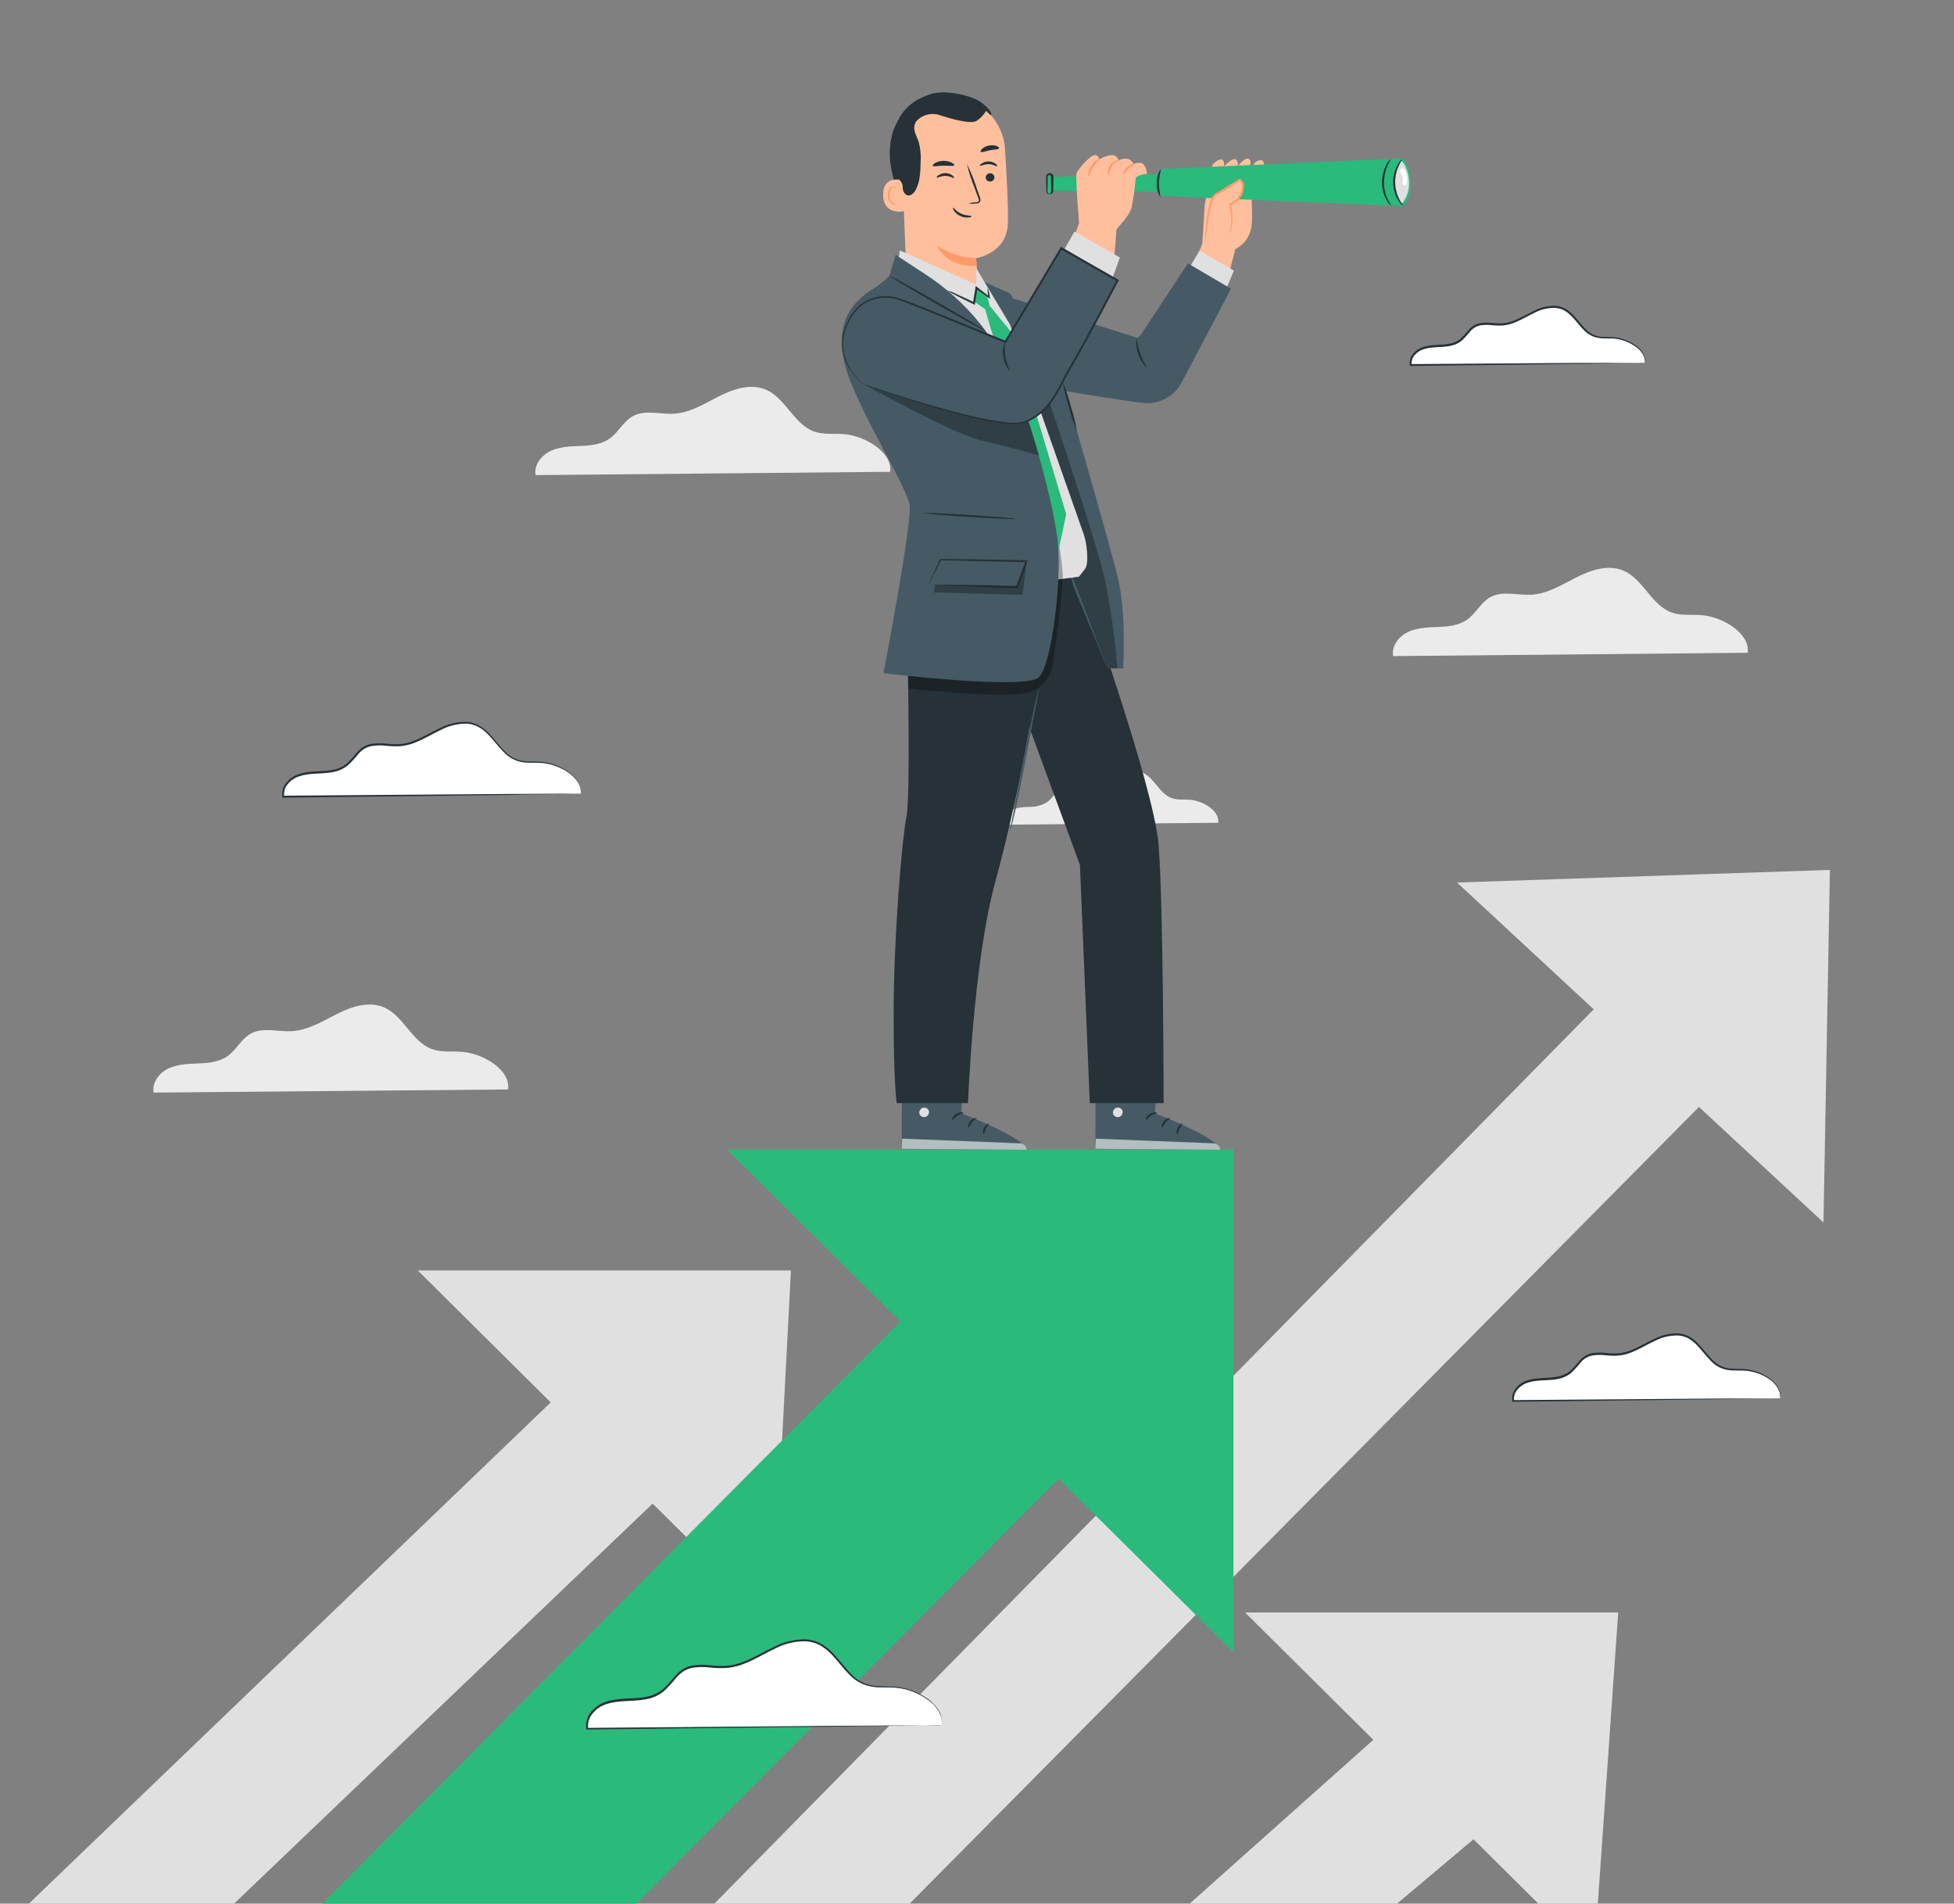 <svg width="349" height="340" viewBox="0 0 349 340" fill="none" xmlns="http://www.w3.org/2000/svg">
<rect x="0" y="0" width="349" height="340" fill="#808080" stroke="none"/>
<g clip-path="url(#clip0_48_8160)">
<path d="M312.145 116.59C312.626 113.103 307.663 110.167 303.927 109.867C302.15 109.728 300.303 110 298.616 109.407C294.964 108.137 293.5 103.416 289.938 101.909C287.276 100.786 284.202 101.784 281.623 103.088C279.044 104.392 276.486 106.024 273.601 106.212C271.091 106.373 268.359 105.438 266.164 106.666C264.526 107.579 263.668 109.456 262.163 110.578C260.657 111.701 258.761 111.904 256.928 111.973C255.095 112.043 253.206 112.092 251.534 112.852C249.861 113.612 248.488 115.384 248.836 117.183L312.145 116.59Z" fill="#EBEBEB"/>
<path d="M158.972 84.264C159.46 80.777 154.49 77.848 150.761 77.541C148.984 77.401 147.13 77.673 145.45 77.088C141.791 75.811 140.334 71.09 136.773 69.583C134.103 68.46 131.036 69.458 128.457 70.762C125.878 72.066 123.32 73.698 120.428 73.886C117.919 74.047 115.193 73.112 112.998 74.34C111.36 75.253 110.503 77.129 108.997 78.252C107.492 79.375 105.596 79.577 103.763 79.647C101.93 79.717 100.034 79.766 98.368 80.533C96.702 81.3 95.322 83.058 95.671 84.857L158.972 84.264Z" fill="#EBEBEB"/>
<path d="M90.749 194.584C91.23 191.062 86.268 188.161 82.532 187.861C80.754 187.722 78.9 187.994 77.221 187.401C73.569 186.132 72.105 181.41 68.543 179.903C65.874 178.781 62.807 179.778 60.228 181.082C57.649 182.386 55.063 183.983 52.205 184.165C49.689 184.332 46.964 183.398 44.768 184.625C43.13 185.539 42.273 187.415 40.768 188.538C39.262 189.661 37.366 189.863 35.533 189.933C33.7 190.002 31.804 190.051 30.138 190.811C28.473 191.572 27.093 193.343 27.441 195.142L90.749 194.584Z" fill="#EBEBEB"/>
<path d="M217.575 146.95C217.875 144.795 214.836 143.023 212.557 142.842C211.47 142.751 210.341 142.918 209.309 142.563C207.079 141.782 206.187 138.894 204.005 137.974C202.381 137.276 200.52 137.904 198.924 138.671C197.328 139.438 195.787 140.463 194.045 140.575C192.511 140.673 190.846 140.108 189.5 140.854C188.504 141.412 187.981 142.57 187.054 143.246C186.097 143.841 184.988 144.143 183.862 144.118C182.739 144.087 181.62 144.269 180.565 144.655C180.041 144.858 179.597 145.225 179.299 145.702C179.002 146.178 178.866 146.738 178.913 147.298L217.575 146.95Z" fill="#EBEBEB"/>
<path d="M222.385 288.006L275.078 340.314L285.366 340.286L289.025 288.006H222.385Z" fill="#E0E0E0"/>
<path d="M265.229 292.958L212.132 340.314L249.219 340.258L280.48 313.951L265.229 292.958Z" fill="#E0E0E0"/>
<path d="M260.239 157.627L325.687 218.339L326.837 155.368L260.239 157.627Z" fill="#E0E0E0"/>
<path d="M304.331 160.25L127.314 340.286H162.192L320.285 180.713L304.331 160.25Z" fill="#E0E0E0"/>
<path d="M74.627 226.917L137.985 289.812L141.268 226.917H74.627Z" fill="#E0E0E0"/>
<path d="M118.608 231.032L4.858 340.286H41.513L133.859 252.025L118.608 231.032Z" fill="#E0E0E0"/>
<path d="M129.865 205.325L220.307 295.113V205.325H129.865Z" fill="#2ABA7C"/>
<path d="M189.542 207.348C187.493 208.987 57.294 340.286 57.294 340.286H113.388L215.742 237.261L189.542 207.348Z" fill="#2ABA7C"/>
<path d="M317.93 249.752C318.299 247.102 314.556 244.919 311.747 244.688C310.409 244.584 309.015 244.786 307.747 244.347C304.993 243.384 303.899 239.827 301.216 238.697C299.208 237.854 296.894 238.607 294.943 239.583C292.991 240.56 291.074 241.794 288.907 241.934C287.018 242.059 284.962 241.355 283.331 242.282C282.097 242.98 281.449 244.375 280.313 245.225C279.132 245.959 277.763 246.33 276.375 246.293C274.988 246.269 273.61 246.505 272.311 246.99C271.056 247.562 270.018 248.894 270.283 250.247L317.93 249.752Z" fill="white"/>
<path d="M317.929 249.752H317.699H317.002L314.284 249.801L304.191 249.954L270.268 250.365H270.115V250.219C270.053 249.819 270.077 249.411 270.185 249.022C270.293 248.632 270.483 248.27 270.742 247.959C271.25 247.309 271.939 246.824 272.722 246.564C274.506 245.958 276.353 246.216 278.04 245.902C278.877 245.779 279.671 245.449 280.347 244.939C280.969 244.36 281.547 243.736 282.076 243.07C282.364 242.741 282.695 242.45 283.058 242.205C283.431 241.965 283.844 241.795 284.278 241.703C285.111 241.557 285.962 241.536 286.801 241.641C287.595 241.735 288.395 241.754 289.192 241.696C289.964 241.608 290.719 241.41 291.436 241.11C292.872 240.532 294.169 239.716 295.535 239.102C296.847 238.44 298.303 238.114 299.772 238.153C300.478 238.208 301.163 238.415 301.78 238.76C302.357 239.105 302.883 239.53 303.341 240.022C304.247 240.971 304.958 241.989 305.788 242.812C306.53 243.637 307.526 244.189 308.617 244.381C309.649 244.549 310.66 244.458 311.608 244.528C313.235 244.667 314.792 245.251 316.11 246.216C316.971 246.793 317.61 247.647 317.922 248.636C318.007 248.985 318.018 249.349 317.957 249.703C317.97 249.351 317.935 248.999 317.853 248.657C317.518 247.7 316.876 246.881 316.027 246.327C314.702 245.424 313.158 244.896 311.559 244.8C310.632 244.744 309.621 244.842 308.548 244.681C307.404 244.486 306.358 243.917 305.572 243.063C304.714 242.219 303.996 241.201 303.104 240.274C302.664 239.803 302.16 239.396 301.606 239.067C301.02 238.752 300.373 238.566 299.71 238.523C298.291 238.494 296.888 238.817 295.625 239.465C294.287 240.071 292.991 240.894 291.52 241.487C290.775 241.805 289.989 242.014 289.185 242.108C288.367 242.166 287.546 242.147 286.732 242.052C285.927 241.957 285.112 241.979 284.313 242.115C283.519 242.301 282.808 242.745 282.292 243.377C281.757 244.059 281.17 244.698 280.535 245.288C279.811 245.837 278.96 246.194 278.061 246.327C276.297 246.648 274.471 246.397 272.799 246.976C272.085 247.211 271.455 247.65 270.986 248.238C270.759 248.509 270.591 248.825 270.495 249.165C270.399 249.505 270.376 249.862 270.429 250.212L270.248 250.066L304.052 249.808L314.186 249.759H317.671C317.757 249.75 317.843 249.748 317.929 249.752Z" fill="#263238"/>
<path d="M168.186 308.127C168.667 304.605 163.704 301.704 159.968 301.404C158.191 301.264 156.344 301.536 154.657 300.944C151.005 299.674 149.541 294.953 145.98 293.446C143.31 292.323 140.243 293.321 137.664 294.625C135.085 295.929 132.528 297.561 129.642 297.742C127.126 297.91 124.4 296.975 122.205 298.203C120.567 299.116 119.71 300.992 118.204 302.115C116.699 303.238 114.803 303.44 112.97 303.51C111.137 303.58 109.241 303.629 107.575 304.389C105.909 305.149 104.529 306.921 104.878 308.72L168.186 308.127Z" fill="white"/>
<path d="M168.186 308.127H167.873H166.946L163.328 308.19L149.911 308.378L104.878 308.894H104.724V308.748C104.644 308.225 104.676 307.692 104.816 307.182C104.957 306.673 105.203 306.198 105.54 305.791C106.214 304.944 107.12 304.311 108.147 303.97C110.502 303.168 112.949 303.51 115.2 303.092C116.324 302.93 117.389 302.486 118.295 301.801C119.125 301.033 119.894 300.2 120.595 299.312C120.973 298.873 121.409 298.488 121.891 298.168C122.382 297.859 122.922 297.638 123.488 297.512C124.588 297.325 125.71 297.296 126.819 297.429C127.879 297.555 128.947 297.58 130.011 297.505C131.04 297.385 132.047 297.12 133.002 296.717C134.918 295.95 136.64 294.876 138.445 294.046C140.173 293.178 142.088 292.75 144.021 292.798C144.952 292.862 145.857 293.134 146.67 293.593C147.445 294.042 148.149 294.604 148.761 295.259C149.96 296.508 150.908 297.868 152.016 298.97C153.009 300.066 154.338 300.802 155.794 301.062C157.116 301.191 158.444 301.254 159.773 301.25C160.943 301.34 162.091 301.613 163.175 302.059C164.085 302.418 164.949 302.887 165.747 303.454C166.38 303.92 166.94 304.48 167.406 305.114C167.751 305.578 168.004 306.103 168.151 306.663C168.24 307.006 168.27 307.362 168.242 307.716C168.242 307.96 168.242 308.071 168.242 308.071C168.242 308.071 168.242 307.939 168.242 307.702C168.25 307.356 168.208 307.01 168.116 306.677C167.676 305.403 166.825 304.311 165.698 303.573C164.907 303.006 164.05 302.538 163.147 302.178C162.076 301.75 160.945 301.492 159.794 301.411C158.561 301.334 157.215 301.467 155.794 301.25C154.275 301.025 152.874 300.304 151.807 299.2C150.671 298.084 149.716 296.724 148.538 295.504C147.949 294.873 147.273 294.331 146.53 293.893C145.752 293.461 144.888 293.206 144 293.146C142.109 293.101 140.235 293.527 138.55 294.388C136.772 295.204 135.065 296.292 133.099 297.08C132.115 297.495 131.078 297.769 130.018 297.896C128.934 297.97 127.844 297.947 126.763 297.826C125.69 297.695 124.603 297.721 123.536 297.903C123.013 298.022 122.513 298.23 122.059 298.517C121.602 298.821 121.187 299.185 120.825 299.598C120.114 300.501 119.333 301.348 118.49 302.129C117.542 302.86 116.425 303.34 115.242 303.524C112.907 303.95 110.482 303.622 108.237 304.389C107.276 304.704 106.43 305.296 105.805 306.091C105.499 306.457 105.274 306.883 105.144 307.342C105.014 307.801 104.983 308.283 105.052 308.755L104.871 308.608L149.792 308.239L163.244 308.162H167.852C167.962 308.145 168.074 308.133 168.186 308.127Z" fill="#263238"/>
<path d="M103.727 141.796C104.132 138.839 99.963 136.411 96.834 136.153C95.335 136.035 93.788 136.265 92.373 135.77C89.306 134.703 88.08 130.741 85.09 129.493C82.852 128.551 80.273 129.395 78.12 130.483C75.966 131.571 73.812 132.952 71.386 133.106C69.296 133.238 66.995 132.457 65.114 133.489C63.719 134.256 63.023 135.84 61.754 136.774C60.486 137.709 58.896 137.883 57.363 137.967C55.83 138.05 54.233 138.064 52.832 138.706C51.431 139.348 50.274 140.798 50.567 142.34L103.727 141.796Z" fill="white"/>
<path d="M103.727 141.796H103.47H102.689L99.657 141.852L88.4 142.019L50.588 142.465H50.442V142.319C50.374 141.876 50.401 141.424 50.521 140.992C50.641 140.56 50.852 140.159 51.139 139.815C51.706 139.1 52.469 138.564 53.334 138.274C55.321 137.576 57.377 137.89 59.266 137.534C60.203 137.403 61.091 137.033 61.845 136.46C62.541 135.816 63.184 135.116 63.768 134.368C64.079 134.018 64.433 133.709 64.821 133.447C65.233 133.183 65.688 132.995 66.166 132.89C67.088 132.736 68.026 132.713 68.954 132.82C69.84 132.926 70.734 132.949 71.624 132.89C72.487 132.786 73.331 132.563 74.133 132.227C75.736 131.585 77.179 130.679 78.698 129.988C80.157 129.251 81.776 128.889 83.41 128.935C84.198 129 84.962 129.238 85.647 129.633C86.289 130.012 86.874 130.482 87.383 131.027C88.393 132.081 89.181 133.217 90.108 134.138C90.938 135.06 92.052 135.678 93.272 135.895C94.43 136.077 95.559 135.979 96.611 136.056C98.424 136.208 100.161 136.857 101.629 137.932C102.587 138.574 103.297 139.524 103.644 140.624C103.722 140.915 103.748 141.217 103.72 141.517C103.72 141.719 103.72 141.81 103.72 141.81C103.72 141.81 103.72 141.698 103.72 141.503C103.724 141.213 103.687 140.924 103.609 140.645C103.24 139.577 102.526 138.662 101.581 138.044C100.122 137.012 98.412 136.395 96.632 136.258C95.6 136.195 94.471 136.307 93.272 136.126C92.001 135.904 90.837 135.269 89.962 134.319C89.014 133.385 88.212 132.227 87.216 131.223C86.725 130.694 86.159 130.24 85.536 129.877C84.892 129.519 84.179 129.305 83.445 129.249C81.862 129.217 80.297 129.577 78.886 130.295C77.395 130.993 75.945 131.892 74.314 132.555C73.484 132.908 72.609 133.143 71.714 133.252C70.804 133.321 69.889 133.302 68.982 133.196C68.082 133.088 67.171 133.109 66.278 133.259C65.394 133.466 64.601 133.956 64.019 134.654C63.414 135.412 62.749 136.121 62.033 136.774C61.231 137.387 60.285 137.783 59.287 137.925C57.321 138.288 55.286 138.009 53.418 138.657C52.618 138.914 51.911 139.399 51.383 140.052C51.129 140.356 50.942 140.71 50.835 141.091C50.728 141.472 50.703 141.872 50.762 142.263L50.581 142.117L88.268 141.824L99.566 141.761H103.748L103.727 141.796Z" fill="#263238"/>
<path d="M293.744 64.806C294.057 62.483 290.781 60.572 288.321 60.37C287.143 60.279 285.93 60.454 284.836 60.07C282.424 59.226 281.463 56.109 279.114 55.118C277.35 54.379 275.329 55.035 273.621 55.9C271.914 56.764 270.234 57.838 268.331 57.957C266.672 58.062 264.846 57.448 263.452 58.257C262.372 58.864 261.807 60.105 260.81 60.844C259.774 61.481 258.576 61.806 257.36 61.779C256.147 61.749 254.94 61.945 253.799 62.358C252.697 62.867 251.791 64.025 252.021 65.217L293.744 64.806Z" fill="white"/>
<path d="M293.744 64.806H293.542H292.928L290.552 64.855L281.707 64.994L251.973 65.364H251.819V65.217C251.764 64.864 251.784 64.502 251.879 64.157C251.974 63.812 252.141 63.491 252.37 63.216C252.822 62.648 253.43 62.224 254.119 61.995C255.688 61.458 257.305 61.688 258.782 61.409C259.515 61.31 260.209 61.022 260.797 60.572C261.341 60.066 261.844 59.518 262.302 58.933C262.802 58.332 263.485 57.911 264.247 57.734C264.979 57.608 265.726 57.589 266.463 57.678C267.157 57.76 267.857 57.776 268.554 57.727C269.23 57.65 269.892 57.478 270.52 57.218C271.774 56.715 272.91 56.004 274.109 55.46C275.26 54.874 276.541 54.589 277.831 54.63C278.454 54.672 279.058 54.854 279.602 55.16C280.118 55.46 280.587 55.834 280.996 56.269C281.783 57.099 282.39 57.999 283.135 58.717C283.782 59.442 284.649 59.932 285.603 60.112C286.509 60.258 287.394 60.175 288.224 60.237C289.652 60.361 291.019 60.874 292.176 61.723C292.927 62.218 293.486 62.957 293.758 63.815C293.833 64.121 293.845 64.439 293.793 64.75C293.791 64.442 293.756 64.136 293.688 63.836C293.375 63.011 292.796 62.315 292.043 61.856C290.898 61.049 289.557 60.567 288.161 60.461C287.352 60.412 286.467 60.503 285.519 60.363C284.519 60.197 283.6 59.707 282.905 58.968C282.153 58.229 281.511 57.329 280.745 56.527C280.357 56.116 279.914 55.762 279.427 55.474C278.921 55.194 278.36 55.03 277.783 54.993C276.545 54.961 275.319 55.237 274.214 55.795C273.043 56.332 271.907 57.05 270.617 57.573C269.963 57.85 269.273 58.034 268.568 58.117C267.848 58.17 267.125 58.156 266.407 58.075C265.712 57.992 265.008 58.009 264.316 58.124C263.625 58.287 263.007 58.675 262.56 59.226C262.088 59.823 261.57 60.382 261.013 60.9C260.379 61.387 259.629 61.702 258.838 61.814C257.291 62.1 255.688 61.883 254.231 62.386C253.603 62.583 253.046 62.959 252.628 63.467C252.432 63.702 252.288 63.975 252.205 64.27C252.122 64.564 252.102 64.873 252.147 65.175L251.966 65.029L281.588 64.82H290.475H293.528L293.744 64.806Z" fill="#263238"/>
<path d="M172.222 187.394L171.72 198.86C171.72 198.86 183.199 203.226 183.318 205.353L161.056 205.179L161.104 187.275L172.222 187.394Z" fill="#455A64"/>
<path d="M164.848 197.842C164.633 197.905 164.449 198.045 164.331 198.236C164.212 198.426 164.168 198.653 164.206 198.874C164.261 199.091 164.397 199.279 164.587 199.399C164.777 199.518 165.005 199.56 165.225 199.515C165.457 199.454 165.658 199.308 165.788 199.105C165.917 198.902 165.965 198.657 165.922 198.42C165.841 198.2 165.679 198.02 165.468 197.917C165.257 197.815 165.015 197.798 164.792 197.87" fill="#E0E0E0"/>
<g opacity="0.6">
<path d="M161.056 205.179L161.132 203.372L182.447 204.216C182.447 204.216 183.436 204.656 183.318 205.353L161.056 205.179Z" fill="white"/>
</g>
<path d="M172.084 198.769C172.084 198.881 171.533 198.93 170.996 199.271C170.458 199.613 170.173 200.073 170.068 200.032C169.963 199.99 170.138 199.334 170.765 198.95C171.393 198.567 172.104 198.651 172.084 198.769Z" fill="#263238"/>
<path d="M174.411 199.739C174.411 199.843 173.965 200.025 173.588 200.478C173.212 200.931 173.107 201.419 172.995 201.419C172.884 201.419 172.821 200.799 173.295 200.234C173.769 199.669 174.411 199.634 174.411 199.739Z" fill="#263238"/>
<path d="M175.714 202.542C175.616 202.542 175.47 202.019 175.749 201.426C176.027 200.834 176.544 200.603 176.592 200.694C176.641 200.785 176.32 201.099 176.09 201.587C175.86 202.075 175.818 202.535 175.714 202.542Z" fill="#263238"/>
<path d="M171.909 196.126C171.861 196.223 171.365 196.07 170.745 196.126C170.124 196.182 169.65 196.356 169.594 196.258C169.538 196.161 170.005 195.784 170.731 195.749C171.456 195.714 171.958 196.042 171.909 196.126Z" fill="#263238"/>
<path d="M206.807 187.394L206.312 198.86C206.312 198.86 217.799 203.226 217.91 205.353L195.648 205.179L195.697 187.275L206.807 187.394Z" fill="#455A64"/>
<path d="M199.433 197.842C199.219 197.906 199.036 198.047 198.918 198.237C198.799 198.427 198.755 198.653 198.791 198.874C198.846 199.091 198.982 199.279 199.172 199.399C199.362 199.518 199.59 199.56 199.81 199.516C200.043 199.456 200.245 199.309 200.375 199.106C200.504 198.903 200.552 198.658 200.507 198.421C200.428 198.199 200.265 198.018 200.054 197.915C199.843 197.812 199.6 197.796 199.377 197.87" fill="#E0E0E0"/>
<g opacity="0.6">
<path d="M195.641 205.179L195.717 203.372L217.032 204.216C217.032 204.216 218.021 204.656 217.903 205.353L195.641 205.179Z" fill="white"/>
</g>
<path d="M206.669 198.769C206.669 198.881 206.118 198.93 205.581 199.271C205.044 199.613 204.758 200.073 204.66 200.032C204.563 199.99 204.723 199.334 205.358 198.95C205.992 198.567 206.697 198.651 206.669 198.769Z" fill="#263238"/>
<path d="M208.996 199.739C208.996 199.843 208.55 200.025 208.173 200.478C207.797 200.931 207.692 201.419 207.58 201.419C207.469 201.419 207.413 200.799 207.887 200.234C208.362 199.669 208.996 199.634 208.996 199.739Z" fill="#263238"/>
<path d="M210.299 202.542C210.201 202.542 210.055 202.019 210.341 201.426C210.627 200.834 211.129 200.603 211.178 200.694C211.226 200.785 210.906 201.099 210.682 201.587C210.459 202.075 210.41 202.535 210.299 202.542Z" fill="#263238"/>
<path d="M206.495 196.126C206.446 196.223 205.951 196.07 205.337 196.126C204.723 196.182 204.242 196.356 204.186 196.258C204.13 196.161 204.591 195.784 205.316 195.749C206.041 195.714 206.551 196.042 206.495 196.126Z" fill="#263238"/>
<path d="M161.16 36.783C160.321 34.657 159.666 32.464 159.201 30.227C158.738 27.98 158.841 25.652 159.501 23.455C159.606 23.127 160.554 20.916 160.895 20.937C161.139 20.937 160.582 23.029 160.714 23.218C161.911 25.264 162.461 27.625 162.289 29.99C162.168 32.282 161.789 34.554 161.16 36.762" fill="#263238"/>
<path d="M161.892 48.939L161.063 28.218C160.672 22.506 163.223 17.38 168.946 17.15H169.566C172.112 17.195 174.548 18.198 176.389 19.958C178.231 21.718 179.343 24.106 179.505 26.649C179.819 31.629 180.105 37.152 180.021 39.824C179.861 45.312 174.354 46.1 174.354 46.1C174.354 46.1 174.591 50.083 174.633 51.68C174.633 51.68 174.048 52.105 168.932 52.287C163.816 52.468 161.892 48.939 161.892 48.939Z" fill="#FFBF9D"/>
<path d="M174.354 46.08C171.831 46.023 169.377 45.246 167.28 43.841C167.28 43.841 168.953 47.865 174.438 47.468L174.354 46.08Z" fill="#FF9A6C"/>
<path d="M177.618 31.643C177.618 31.847 177.537 32.044 177.394 32.19C177.25 32.336 177.055 32.42 176.85 32.424C176.652 32.435 176.457 32.369 176.307 32.239C176.157 32.108 176.064 31.924 176.048 31.726C176.052 31.522 176.135 31.327 176.279 31.183C176.423 31.038 176.618 30.956 176.822 30.952C177.019 30.939 177.214 31.004 177.363 31.133C177.512 31.263 177.603 31.446 177.618 31.643Z" fill="#263238"/>
<path d="M178.12 29.683C178.023 29.788 177.423 29.334 176.586 29.32C175.749 29.306 175.121 29.718 175.031 29.613C174.94 29.509 175.087 29.39 175.359 29.195C175.73 28.947 176.168 28.82 176.614 28.832C177.052 28.841 177.477 28.987 177.827 29.25C178.086 29.453 178.169 29.641 178.12 29.683Z" fill="#263238"/>
<path d="M170.405 31.775C170.307 31.873 169.707 31.426 168.877 31.413C168.047 31.398 167.406 31.81 167.315 31.705C167.224 31.601 167.371 31.475 167.65 31.287C168.017 31.037 168.454 30.91 168.898 30.924C169.339 30.926 169.767 31.071 170.119 31.336C170.37 31.545 170.453 31.726 170.405 31.775Z" fill="#263238"/>
<path d="M172.975 36.336C173.428 36.2 173.897 36.125 174.37 36.113C174.586 36.113 174.788 36.057 174.83 35.911C174.853 35.688 174.806 35.464 174.697 35.269L174.091 33.616C173.514 32.213 173.048 30.768 172.696 29.292C173.374 30.639 173.943 32.039 174.398 33.477L174.983 35.137C175.114 35.398 175.146 35.698 175.074 35.981C175.043 36.057 174.995 36.125 174.933 36.18C174.872 36.234 174.798 36.273 174.718 36.294C174.597 36.321 174.473 36.335 174.349 36.336C173.893 36.397 173.431 36.397 172.975 36.336Z" fill="#263238"/>
<path d="M170.444 29.522C170.34 29.746 169.51 29.564 168.513 29.592C167.517 29.62 166.694 29.822 166.583 29.592C166.534 29.494 166.694 29.292 167.036 29.097C167.489 28.863 167.99 28.737 168.5 28.727C169.01 28.718 169.515 28.825 169.977 29.041C170.326 29.223 170.493 29.418 170.444 29.522Z" fill="#263238"/>
<path d="M178.434 26.503C178.308 26.726 177.604 26.677 176.809 26.837C176.014 26.998 175.365 27.284 175.17 27.123C175.079 27.04 175.17 26.83 175.4 26.593C175.755 26.281 176.189 26.073 176.655 25.993C177.121 25.898 177.603 25.932 178.05 26.091C178.371 26.244 178.504 26.419 178.434 26.503Z" fill="#263238"/>
<path d="M161.439 32.257C161.341 32.215 157.682 31.078 157.738 34.83C157.794 38.582 161.551 37.759 161.557 37.655C161.564 37.55 161.439 32.257 161.439 32.257Z" fill="#FFBF9D"/>
<path d="M160.311 36.267C160.311 36.267 160.241 36.316 160.13 36.364C160.052 36.397 159.969 36.414 159.886 36.414C159.802 36.414 159.719 36.397 159.641 36.364C159.397 36.213 159.198 36 159.063 35.746C158.928 35.492 158.863 35.208 158.874 34.921C158.859 34.598 158.916 34.277 159.042 33.979C159.077 33.862 159.14 33.754 159.224 33.666C159.309 33.577 159.414 33.51 159.53 33.47C159.604 33.449 159.683 33.456 159.753 33.487C159.824 33.519 159.88 33.575 159.913 33.644C159.969 33.749 159.913 33.826 159.969 33.833C160.025 33.84 160.046 33.77 160.011 33.609C159.989 33.519 159.937 33.438 159.865 33.379C159.76 33.303 159.63 33.27 159.502 33.289C159.343 33.316 159.195 33.386 159.072 33.49C158.95 33.594 158.857 33.729 158.805 33.882C158.647 34.21 158.573 34.571 158.588 34.935C158.575 35.269 158.661 35.601 158.836 35.886C159.011 36.172 159.267 36.399 159.572 36.539C159.672 36.567 159.777 36.572 159.88 36.554C159.983 36.536 160.08 36.495 160.165 36.434C160.311 36.35 160.311 36.267 160.311 36.267Z" fill="#FF9A6C"/>
<path d="M176.934 20.581C177.533 20.226 175.665 18.301 174.146 17.659C171.866 16.69 168.402 16.139 166.339 16.773C163.851 17.547 161.795 18.866 160.589 21.153C159.436 23.506 158.926 26.121 159.111 28.734C159.098 29.535 159.298 30.324 159.69 31.022C160.233 31.838 161.251 32.34 161.237 33.484C161.228 33.692 161.261 33.899 161.333 34.094C161.404 34.289 161.514 34.468 161.655 34.621C162.352 35.318 163.182 34.621 163.551 33.923C164.346 32.438 164.394 30.673 164.429 28.985C164.516 27.788 164.408 26.584 164.109 25.422C163.907 24.801 163.6 24.215 163.412 23.58C163.308 23.27 163.274 22.94 163.311 22.615C163.349 22.29 163.457 21.976 163.628 21.697C163.718 21.584 163.818 21.479 163.927 21.383C164.441 20.915 165.07 20.591 165.749 20.445C166.429 20.299 167.135 20.337 167.796 20.553C169.929 21.251 173.567 22.283 174.494 21.544C175.157 21.085 175.715 20.491 176.132 19.8L176.934 20.581Z" fill="#263238"/>
<path d="M173.555 38.617C173.555 38.68 173.367 38.805 172.99 38.847C172.494 38.897 171.994 38.807 171.546 38.589C171.085 38.394 170.689 38.072 170.402 37.662C170.2 37.341 170.165 37.104 170.221 37.076C170.277 37.048 170.8 37.773 171.721 38.178C172.641 38.582 173.492 38.478 173.555 38.617Z" fill="#263238"/>
<path d="M225.829 29.474C225.829 29.474 225.683 28.595 225.25 28.595C224.958 28.593 224.672 28.675 224.425 28.831C224.178 28.986 223.98 29.209 223.855 29.474C223.555 30.115 225.829 29.474 225.829 29.474Z" fill="#FFBF9D"/>
<path d="M214.746 43.457L215.178 36.532L216.572 29.397C216.572 29.397 217.659 28.239 218.238 28.504C218.816 28.769 218.6 29.732 218.6 29.732C218.6 29.732 220.12 28.086 220.691 28.462C221.263 28.839 221.054 29.732 221.054 29.732C221.054 29.732 222.448 27.904 223.082 28.406C223.716 28.909 223.082 29.732 223.082 29.732C223.082 29.732 223.939 37.717 223.507 40.577C223.376 41.41 223.048 42.2 222.55 42.881C222.051 43.562 221.397 44.113 220.642 44.489L219.492 48.981L213.826 45.898L214.746 43.457Z" fill="#FFBF9D"/>
<path d="M218.21 34.39L187.444 34.049V31.587L218.21 30.722V34.39Z" fill="#2ABA7C"/>
<path d="M250.697 36.832L207.225 34.997C206.683 33.441 206.683 31.748 207.225 30.192L250.439 28.281C252.384 30.352 252.405 34.704 250.697 36.832Z" fill="#2ABA7C"/>
<path d="M250.279 28.678C250.279 28.678 248.968 29.906 249.017 32.577C249.066 35.248 250.412 36.371 250.412 36.371C251.356 35.193 251.795 33.688 251.632 32.187C251.402 29.571 250.279 28.678 250.279 28.678Z" fill="#E0E0E0"/>
<path d="M248.537 36.831C248.182 36.547 247.894 36.187 247.693 35.778C247.126 34.823 246.829 33.73 246.836 32.619C246.834 31.516 247.095 30.428 247.596 29.446C247.783 29.024 248.076 28.659 248.447 28.386C248.495 28.386 248.161 28.818 247.826 29.557C247.417 30.529 247.203 31.572 247.198 32.626C247.191 33.678 247.43 34.717 247.896 35.66C248.132 36.038 248.346 36.429 248.537 36.831Z" fill="#263238"/>
<path d="M250.475 28.379C250.524 28.421 250.203 28.825 249.854 29.564C249.398 30.523 249.171 31.575 249.192 32.637C249.212 33.698 249.48 34.74 249.973 35.681C250.159 36.077 250.423 36.433 250.747 36.727C250.747 36.727 250.6 36.727 250.398 36.581C250.132 36.368 249.912 36.105 249.75 35.806C249.165 34.853 248.846 33.761 248.825 32.642C248.804 31.524 249.082 30.42 249.631 29.446C249.824 29.028 250.113 28.662 250.475 28.379Z" fill="#263238"/>
<path d="M251.039 30.61C250.99 30.47 250.911 30.342 250.809 30.234C250.758 30.179 250.695 30.137 250.624 30.113C250.554 30.088 250.478 30.082 250.404 30.094C250.331 30.112 250.263 30.149 250.209 30.202C250.155 30.255 250.117 30.321 250.097 30.394C250.062 30.54 250.079 30.693 250.146 30.827C250.307 31.141 250.565 31.433 250.551 31.747C250.537 32.061 250.467 32.375 250.488 32.689C250.494 32.803 250.53 32.914 250.592 33.01C250.623 33.059 250.667 33.098 250.718 33.124C250.77 33.15 250.828 33.161 250.885 33.156C251.074 33.156 251.164 32.919 251.206 32.738C251.371 32.028 251.313 31.285 251.039 30.61Z" fill="white"/>
<path d="M207.218 35.151C206.761 34.402 206.553 33.528 206.625 32.654C206.588 31.775 206.833 30.908 207.323 30.178C207.427 30.22 207.023 31.287 207.009 32.661C206.995 34.035 207.323 35.116 207.218 35.151Z" fill="#263238"/>
<path d="M187.382 34.635C187.258 34.635 187.139 34.585 187.051 34.498C186.964 34.41 186.915 34.291 186.915 34.167V31.559C186.915 31.435 186.964 31.316 187.051 31.228C187.139 31.141 187.258 31.092 187.382 31.092C187.506 31.091 187.626 31.14 187.715 31.228C187.803 31.315 187.854 31.434 187.856 31.559V34.174C187.852 34.298 187.801 34.415 187.712 34.501C187.624 34.587 187.505 34.635 187.382 34.635Z" fill="#2ABA7C"/>
<path d="M187.382 34.635C187.382 34.635 187.507 34.635 187.633 34.474C187.708 34.401 187.75 34.3 187.751 34.195C187.751 34.035 187.751 33.874 187.751 33.707C187.751 33.289 187.751 32.856 187.716 32.41C187.716 32.159 187.716 31.908 187.716 31.643C187.727 31.599 187.727 31.552 187.718 31.508C187.708 31.464 187.688 31.422 187.66 31.387C187.632 31.351 187.596 31.322 187.555 31.303C187.514 31.283 187.469 31.273 187.423 31.273C187.378 31.274 187.334 31.285 187.294 31.305C187.254 31.325 187.218 31.354 187.19 31.389C187.162 31.424 187.143 31.465 187.132 31.509C187.122 31.553 187.121 31.599 187.131 31.643C187.131 31.908 187.131 32.159 187.131 32.41C187.131 32.875 187.117 33.307 187.089 33.707V34.195C187.088 34.247 187.097 34.298 187.117 34.346C187.136 34.394 187.164 34.438 187.2 34.474C187.326 34.6 187.458 34.607 187.451 34.635C187.444 34.663 187.319 34.711 187.11 34.586C187.048 34.544 186.997 34.489 186.958 34.425C186.92 34.361 186.895 34.29 186.886 34.216C186.886 34.049 186.886 33.882 186.886 33.707C186.886 33.289 186.886 32.856 186.852 32.41C186.852 32.159 186.852 31.908 186.852 31.643C186.835 31.465 186.888 31.288 186.998 31.148C187.059 31.074 187.136 31.014 187.223 30.973C187.31 30.932 187.404 30.911 187.5 30.91C187.597 30.913 187.692 30.935 187.78 30.975C187.867 31.016 187.946 31.075 188.009 31.148C188.117 31.289 188.167 31.466 188.149 31.643C188.149 31.908 188.149 32.159 188.149 32.41C188.149 32.875 188.135 33.307 188.107 33.707C188.107 33.882 188.107 34.049 188.107 34.216C188.096 34.29 188.07 34.361 188.03 34.425C187.99 34.488 187.938 34.543 187.877 34.586C187.493 34.711 187.375 34.649 187.382 34.635Z" fill="#263238"/>
<path d="M192.727 39.796C192.727 39.796 192.072 31.712 192.267 31.001C192.462 30.29 194.686 27.793 195.466 27.709C196.247 27.625 196.331 28.49 196.331 28.49C196.98 28.058 197.723 27.788 198.498 27.702C198.795 27.673 199.091 27.756 199.329 27.936C199.567 28.116 199.728 28.378 199.781 28.672C200.298 28.362 200.915 28.264 201.502 28.399C201.962 28.483 202.492 29.292 202.492 29.292C202.492 29.292 203.628 28.804 204.172 29.292C204.616 29.781 204.864 30.417 204.869 31.078C204.144 31.073 203.437 31.297 202.848 31.719C202.716 33.481 202.476 35.232 202.13 36.964C201.698 38.694 199.983 40.13 199.404 41.023L198.951 47L191.605 43.122L192.727 39.796Z" fill="#FFBF9D"/>
<path d="M194.379 31.608C194.331 31.236 194.361 30.858 194.465 30.498C194.57 30.139 194.747 29.804 194.986 29.515C195.174 29.189 195.428 28.906 195.732 28.684C196.036 28.462 196.383 28.306 196.75 28.225C196.22 28.682 195.73 29.184 195.286 29.725C194.935 30.328 194.632 30.957 194.379 31.608Z" fill="#FF9A6C"/>
<path d="M197.948 31.468C197.844 31.147 197.817 30.806 197.871 30.472C197.924 30.139 198.056 29.823 198.255 29.55C198.505 29.131 198.888 28.807 199.343 28.63C199.692 28.511 199.922 28.539 199.929 28.581C199.936 28.623 199.078 28.86 198.569 29.746C198.303 30.297 198.095 30.874 197.948 31.468Z" fill="#FF9A6C"/>
<path d="M200.611 31.203C200.513 31.203 200.673 30.415 201.364 29.808C202.054 29.201 202.821 29.111 202.828 29.195C202.835 29.278 202.208 29.522 201.608 30.08C201.008 30.638 200.736 31.238 200.611 31.203Z" fill="#FF9A6C"/>
<path d="M219.416 41.783C220.642 40.34 219.708 36.455 219.708 36.455C220.223 36.271 220.687 35.969 221.064 35.573C221.441 35.177 221.719 34.698 221.876 34.174C222.308 32.438 221.444 32.145 221.444 32.145C221.151 32.291 218.475 34.028 217.102 34.753C215.729 35.478 215.296 42.843 215.296 42.843" fill="#FFBF9D"/>
<path d="M215.296 42.816C215.26 42.493 215.26 42.168 215.296 41.846C215.331 41.225 215.394 40.333 215.526 39.224C215.653 37.916 215.944 36.63 216.39 35.395C216.47 35.213 216.568 35.04 216.683 34.879C216.814 34.708 216.983 34.572 217.178 34.481C217.512 34.3 217.875 34.105 218.189 33.902L220.28 32.612C220.642 32.389 220.977 32.173 221.353 31.956L221.423 31.915L221.492 31.949C221.633 32.018 221.757 32.115 221.857 32.235C221.957 32.356 222.03 32.496 222.071 32.647C222.152 32.904 222.183 33.173 222.161 33.442C222.133 34.155 221.887 34.843 221.455 35.412C221.024 35.98 220.429 36.403 219.75 36.622L219.847 36.441C220.16 37.752 220.227 39.109 220.043 40.444C219.977 40.816 219.85 41.175 219.666 41.504C219.596 41.617 219.509 41.718 219.408 41.804C219.452 41.681 219.51 41.564 219.583 41.456C219.731 41.126 219.83 40.775 219.875 40.416C219.989 39.108 219.88 37.79 219.555 36.518L219.52 36.385L219.652 36.336C220.431 36.037 221.076 35.468 221.471 34.732C221.672 34.325 221.786 33.881 221.806 33.428C221.845 33.22 221.825 33.006 221.749 32.809C221.672 32.611 221.542 32.44 221.374 32.312H221.513C221.186 32.5 220.816 32.737 220.475 32.954C219.778 33.4 219.081 33.833 218.384 34.244C218.042 34.446 217.687 34.642 217.359 34.823C217.205 34.888 217.071 34.991 216.969 35.123C216.863 35.259 216.776 35.409 216.711 35.569C216.259 36.77 215.953 38.02 215.798 39.293C215.631 40.388 215.526 41.281 215.449 41.895C215.426 42.206 215.375 42.514 215.296 42.816Z" fill="#FF9A6C"/>
<path d="M161.913 106.422C161.913 106.422 162.77 141.524 161.913 145.806C161.056 150.088 159.613 167.782 159.613 180.908C159.613 194.034 160.163 197.026 160.163 197.026H172.898C172.898 197.026 173.804 172.071 177.735 157.621C181.387 144.209 185.59 123.816 185.59 114.972V102.997H163.056L161.913 106.422Z" fill="#263238"/>
<path d="M192.72 102.997C192.72 102.997 206.082 140.101 206.939 150.946C207.796 161.791 207.831 197.026 207.831 197.026H194.644L192.888 154.482L182.739 126.905V102.997H192.72Z" fill="#263238"/>
<path d="M185.59 122.979C185.564 123.318 185.508 123.654 185.423 123.983C185.291 124.681 185.109 125.615 184.893 126.717C184.44 129.095 183.834 132.255 183.172 135.742C182.509 139.229 181.847 142.458 181.339 144.753C181.081 145.903 180.858 146.845 180.69 147.466C180.622 147.802 180.522 148.132 180.391 148.449C180.416 148.108 180.472 147.769 180.558 147.438C180.69 146.74 180.872 145.806 181.081 144.704C181.541 142.326 182.14 139.166 182.809 135.672C183.478 132.178 184.134 128.963 184.642 126.668C184.9 125.517 185.123 124.576 185.291 123.955C185.356 123.62 185.456 123.293 185.59 122.979Z" fill="#455A64"/>
<path d="M197.781 119.38H200.603C200.603 119.38 201.252 109.616 199.621 102.997C197.99 96.379 189.654 67.651 189.654 67.651L180.425 52.419L175.477 50.215L191.731 104.748L197.781 119.38Z" fill="#455A64"/>
<path opacity="0.3" d="M187.493 72.003C187.493 72.003 196.038 97.341 197.453 103.981C198.436 109.073 199.153 114.213 199.6 119.38H197.774L191.062 101.693C191.062 101.693 184.092 73.572 184.391 73.642C184.691 73.712 187.493 72.003 187.493 72.003Z" fill="black"/>
<path d="M159.961 49.602L160.728 44.719L174.361 50.843V47.893L180.384 57.95L193.627 95.611C194.052 96.776 194.567 100.64 193.794 101.609L192.713 103.004L178.355 104.866L164.743 55.662L159.961 49.602Z" fill="#E0E0E0"/>
<path opacity="0.3" d="M162.22 122.979C162.22 122.979 180.453 125.022 184.189 123.537C185.266 123.097 186.201 122.369 186.892 121.433C187.583 120.497 188.003 119.389 188.106 118.229C188.106 118.229 189.933 105.278 189.807 102.418C189.597 99.774 189.201 97.147 188.622 94.558L162.185 120.691L162.22 122.979Z" fill="black"/>
<path d="M175.951 55.23C175.951 55.23 182.182 76.46 182.133 76.613C182.084 76.767 189.04 98.338 189.04 98.338L190.434 91.845L180.746 59.491L176.85 54.714L175.951 55.23Z" fill="#2ABA7C"/>
<path d="M155.912 51.61C149.52 55.509 149.193 61.556 152.037 68.488C152.504 69.639 153.431 71.613 154.044 72.952C156.79 78.803 162.498 88.351 162.498 90.583C162.498 95.842 157.794 120.231 157.794 120.231C157.794 120.231 183.29 123.328 185.59 120.928C187.89 118.529 189.661 103.492 188.922 96.769C188.106 89.349 184.287 76.795 182.739 72.15C181.805 69.36 178.732 62.386 175.072 57.838C172.331 54.426 169.068 51.467 165.405 49.072L159.975 45.515L158.86 49.281C157.956 50.151 156.968 50.932 155.912 51.61Z" fill="#455A64"/>
<path d="M180.725 53.277C181.255 53.277 204.556 60.893 203.203 60.335L203.831 59.68L212.195 47.014L219.862 51.554C219.862 51.554 212.285 66.068 211.031 68.349C210.43 69.465 209.538 70.396 208.448 71.042C207.359 71.688 206.115 72.025 204.848 72.017C203.141 72.017 188.545 69.569 188.545 69.569L180.725 53.277Z" fill="#455A64"/>
<path d="M190.1 44.559L191.905 41.365L200.018 45.989L198.756 49.504L190.1 44.559Z" fill="#E0E0E0"/>
<path opacity="0.3" d="M154.406 68.704C154.406 68.704 170.068 77.415 175.051 78.594C180.035 79.773 185.59 81.342 185.59 81.342L183.353 74.214L169.74 65.936L154.406 68.704Z" fill="black"/>
<path d="M154.406 68.704C154.211 68.558 177.902 76.99 182.732 75.47C187.562 73.949 189.124 69.193 190.852 66.215C194.01 60.823 199.607 50.097 199.607 50.097L189.584 44.357L179.603 61.095C179.603 61.095 161.934 53.8 160.31 53.326C158.686 52.852 153.66 52.196 151.207 58.075C148.461 64.583 154.406 68.704 154.406 68.704Z" fill="#455A64"/>
<path d="M154.406 68.704C154.341 68.676 154.28 68.639 154.225 68.593C154.114 68.509 153.946 68.377 153.737 68.195C153.126 67.663 152.579 67.062 152.106 66.403C151.328 65.348 150.795 64.133 150.545 62.846C150.471 62.455 150.427 62.058 150.413 61.66C150.413 61.249 150.454 60.824 150.468 60.377C150.482 59.931 150.622 59.498 150.761 59.052C150.901 58.593 151.068 58.144 151.263 57.706C151.673 56.747 152.244 55.865 152.95 55.097C153.73 54.26 154.708 53.632 155.793 53.27C156.968 52.882 158.218 52.784 159.439 52.984C160.078 53.085 160.703 53.263 161.3 53.514L163.147 54.212C168.123 56.172 173.665 58.438 179.638 60.893L179.429 60.963L189.403 44.224L189.493 44.071L189.647 44.162L193.264 46.254L199.697 49.929L199.851 50.013L199.767 50.167C197.795 53.933 195.85 57.58 193.94 61.061C192.978 62.804 192.03 64.506 191.069 66.159C190.107 67.812 189.368 69.507 188.364 71.041C187.428 72.572 186.14 73.859 184.607 74.793C183.865 75.232 183.054 75.545 182.21 75.721C181.388 75.815 180.557 75.815 179.735 75.721C176.792 75.338 173.88 74.742 171.023 73.935C165.781 72.54 161.641 71.145 158.798 70.225C155.954 69.304 154.406 68.704 154.406 68.704C154.507 68.713 154.605 68.737 154.699 68.774L155.549 69.039L158.832 70.099C161.697 70.999 165.844 72.331 171.079 73.698C173.928 74.487 176.83 75.067 179.763 75.435C180.562 75.525 181.369 75.525 182.168 75.435C182.973 75.259 183.745 74.955 184.454 74.535C185.942 73.62 187.189 72.362 188.092 70.867C189.082 69.367 189.821 67.658 190.783 65.984C191.745 64.311 192.679 62.637 193.634 60.9C195.536 57.413 197.481 53.765 199.447 49.999L199.523 50.243L193.069 46.582L189.459 44.489L189.702 44.427C186.176 50.313 182.802 55.962 179.707 61.165L179.631 61.291L179.498 61.235C173.553 58.773 167.977 56.492 163.042 54.505L161.202 53.807C160.625 53.556 160.018 53.378 159.397 53.277C158.218 53.08 157.008 53.168 155.87 53.535C154.821 53.881 153.875 54.483 153.117 55.286C152.426 56.027 151.863 56.878 151.451 57.804C151.257 58.232 151.089 58.672 150.949 59.122C150.81 59.554 150.754 60.001 150.657 60.419C150.559 60.837 150.566 61.263 150.587 61.667C150.597 62.058 150.637 62.447 150.705 62.832C150.939 64.101 151.448 65.304 152.197 66.354C152.656 67.015 153.186 67.623 153.779 68.168C153.974 68.356 154.135 68.488 154.246 68.579L154.406 68.704Z" fill="#263238"/>
<path d="M165.795 104.434L167.991 99.984L183.353 100.256L181.645 104.859L165.795 104.434Z" fill="#455A64"/>
<path d="M165.795 104.434H167.043H170.389C173.225 104.476 177.15 104.532 181.652 104.643L181.478 104.762C182.001 103.367 182.544 101.881 183.109 100.368L183.186 100.159L183.353 100.403C177.163 100.291 171.643 100.173 168.019 100.068L168.123 100.005L166.437 103.221C166.248 103.576 166.095 103.862 165.977 104.099C165.923 104.208 165.863 104.313 165.795 104.413C165.795 104.413 165.795 104.323 165.914 104.127C166.032 103.932 166.158 103.611 166.318 103.255L167.886 99.915V99.845H167.977C171.629 99.845 177.15 99.943 183.311 100.054H183.569L183.478 100.291L183.402 100.501L181.771 104.887L181.722 105.006H181.596C177.01 104.873 173.009 104.72 170.193 104.608L166.904 104.476L166.039 104.434C165.958 104.44 165.877 104.44 165.795 104.434Z" fill="#263238"/>
<path d="M176.048 59.115C175.999 59.205 172.11 57.064 167.357 54.337C162.603 51.61 158.797 49.33 158.846 49.246C158.895 49.162 162.784 51.297 167.538 54.023C172.291 56.75 176.104 59.031 176.048 59.115Z" fill="#263238"/>
<path d="M181.359 92.675C181.359 92.773 177.658 92.62 173.1 92.327C168.542 92.034 164.848 91.72 164.855 91.629C164.861 91.538 168.563 91.685 173.121 91.978C177.679 92.271 181.366 92.578 181.359 92.675Z" fill="#263238"/>
<path d="M212.704 47.356L214.251 44.748L220.385 48.332L219.193 51.164L212.704 47.356Z" fill="#E0E0E0"/>
<path d="M204.808 65.692C204.132 65.013 203.62 64.191 203.308 63.286C202.996 62.382 202.894 61.418 203.008 60.468C203.113 60.468 203.148 61.723 203.65 63.167C204.152 64.611 204.919 65.629 204.808 65.692Z" fill="#263238"/>
<path d="M189.8 68.181C190.393 69.593 190.876 71.047 191.244 72.533C191.728 73.987 192.094 75.477 192.338 76.99C191.748 75.578 191.265 74.123 190.895 72.638C190.411 71.184 190.044 69.694 189.8 68.181Z" fill="#263238"/>
<path d="M180.391 66.361C179.769 65.635 179.357 64.754 179.198 63.811C179.04 62.869 179.141 61.901 179.491 61.012C179.445 61.926 179.469 62.842 179.561 63.753C179.771 64.642 180.049 65.514 180.391 66.361Z" fill="#263238"/>
<path opacity="0.3" d="M167.029 104.462L166.757 105.808L182.663 106.254L183.353 100.256L181.645 104.859L167.029 104.462Z" fill="black"/>
<path d="M174.027 53.807L174.194 53.989L175.952 55.23L176.831 54.735L176.259 52.789L174.403 51.394L174.027 53.807Z" fill="#2ABA7C"/>
<path d="M176.397 51.394C176.588 51.939 176.721 52.503 176.794 53.075L176.85 53.375L176.592 53.194C175.979 52.761 175.198 52.19 174.299 51.534L174.578 51.422C174.494 51.973 174.404 52.552 174.313 53.152C174.25 53.515 174.195 53.849 174.146 54.205L174.104 54.449L173.888 54.338C172.55 53.682 171.386 53.096 170.556 52.657C170.096 52.451 169.659 52.196 169.253 51.897C169.737 52.027 170.205 52.212 170.647 52.447C171.504 52.824 172.696 53.375 174.034 54.017L173.783 54.149L173.944 53.096C174.041 52.496 174.132 51.917 174.223 51.373L174.271 51.081L174.501 51.255C175.38 51.952 176.153 52.531 176.739 52.998L176.537 53.117C176.433 52.549 176.386 51.972 176.397 51.394Z" fill="#263238"/>
</g>
<defs>
<clipPath id="clip0_48_8160">
<rect width="348.5" height="340" fill="white"/>
</clipPath>
</defs>
</svg>
